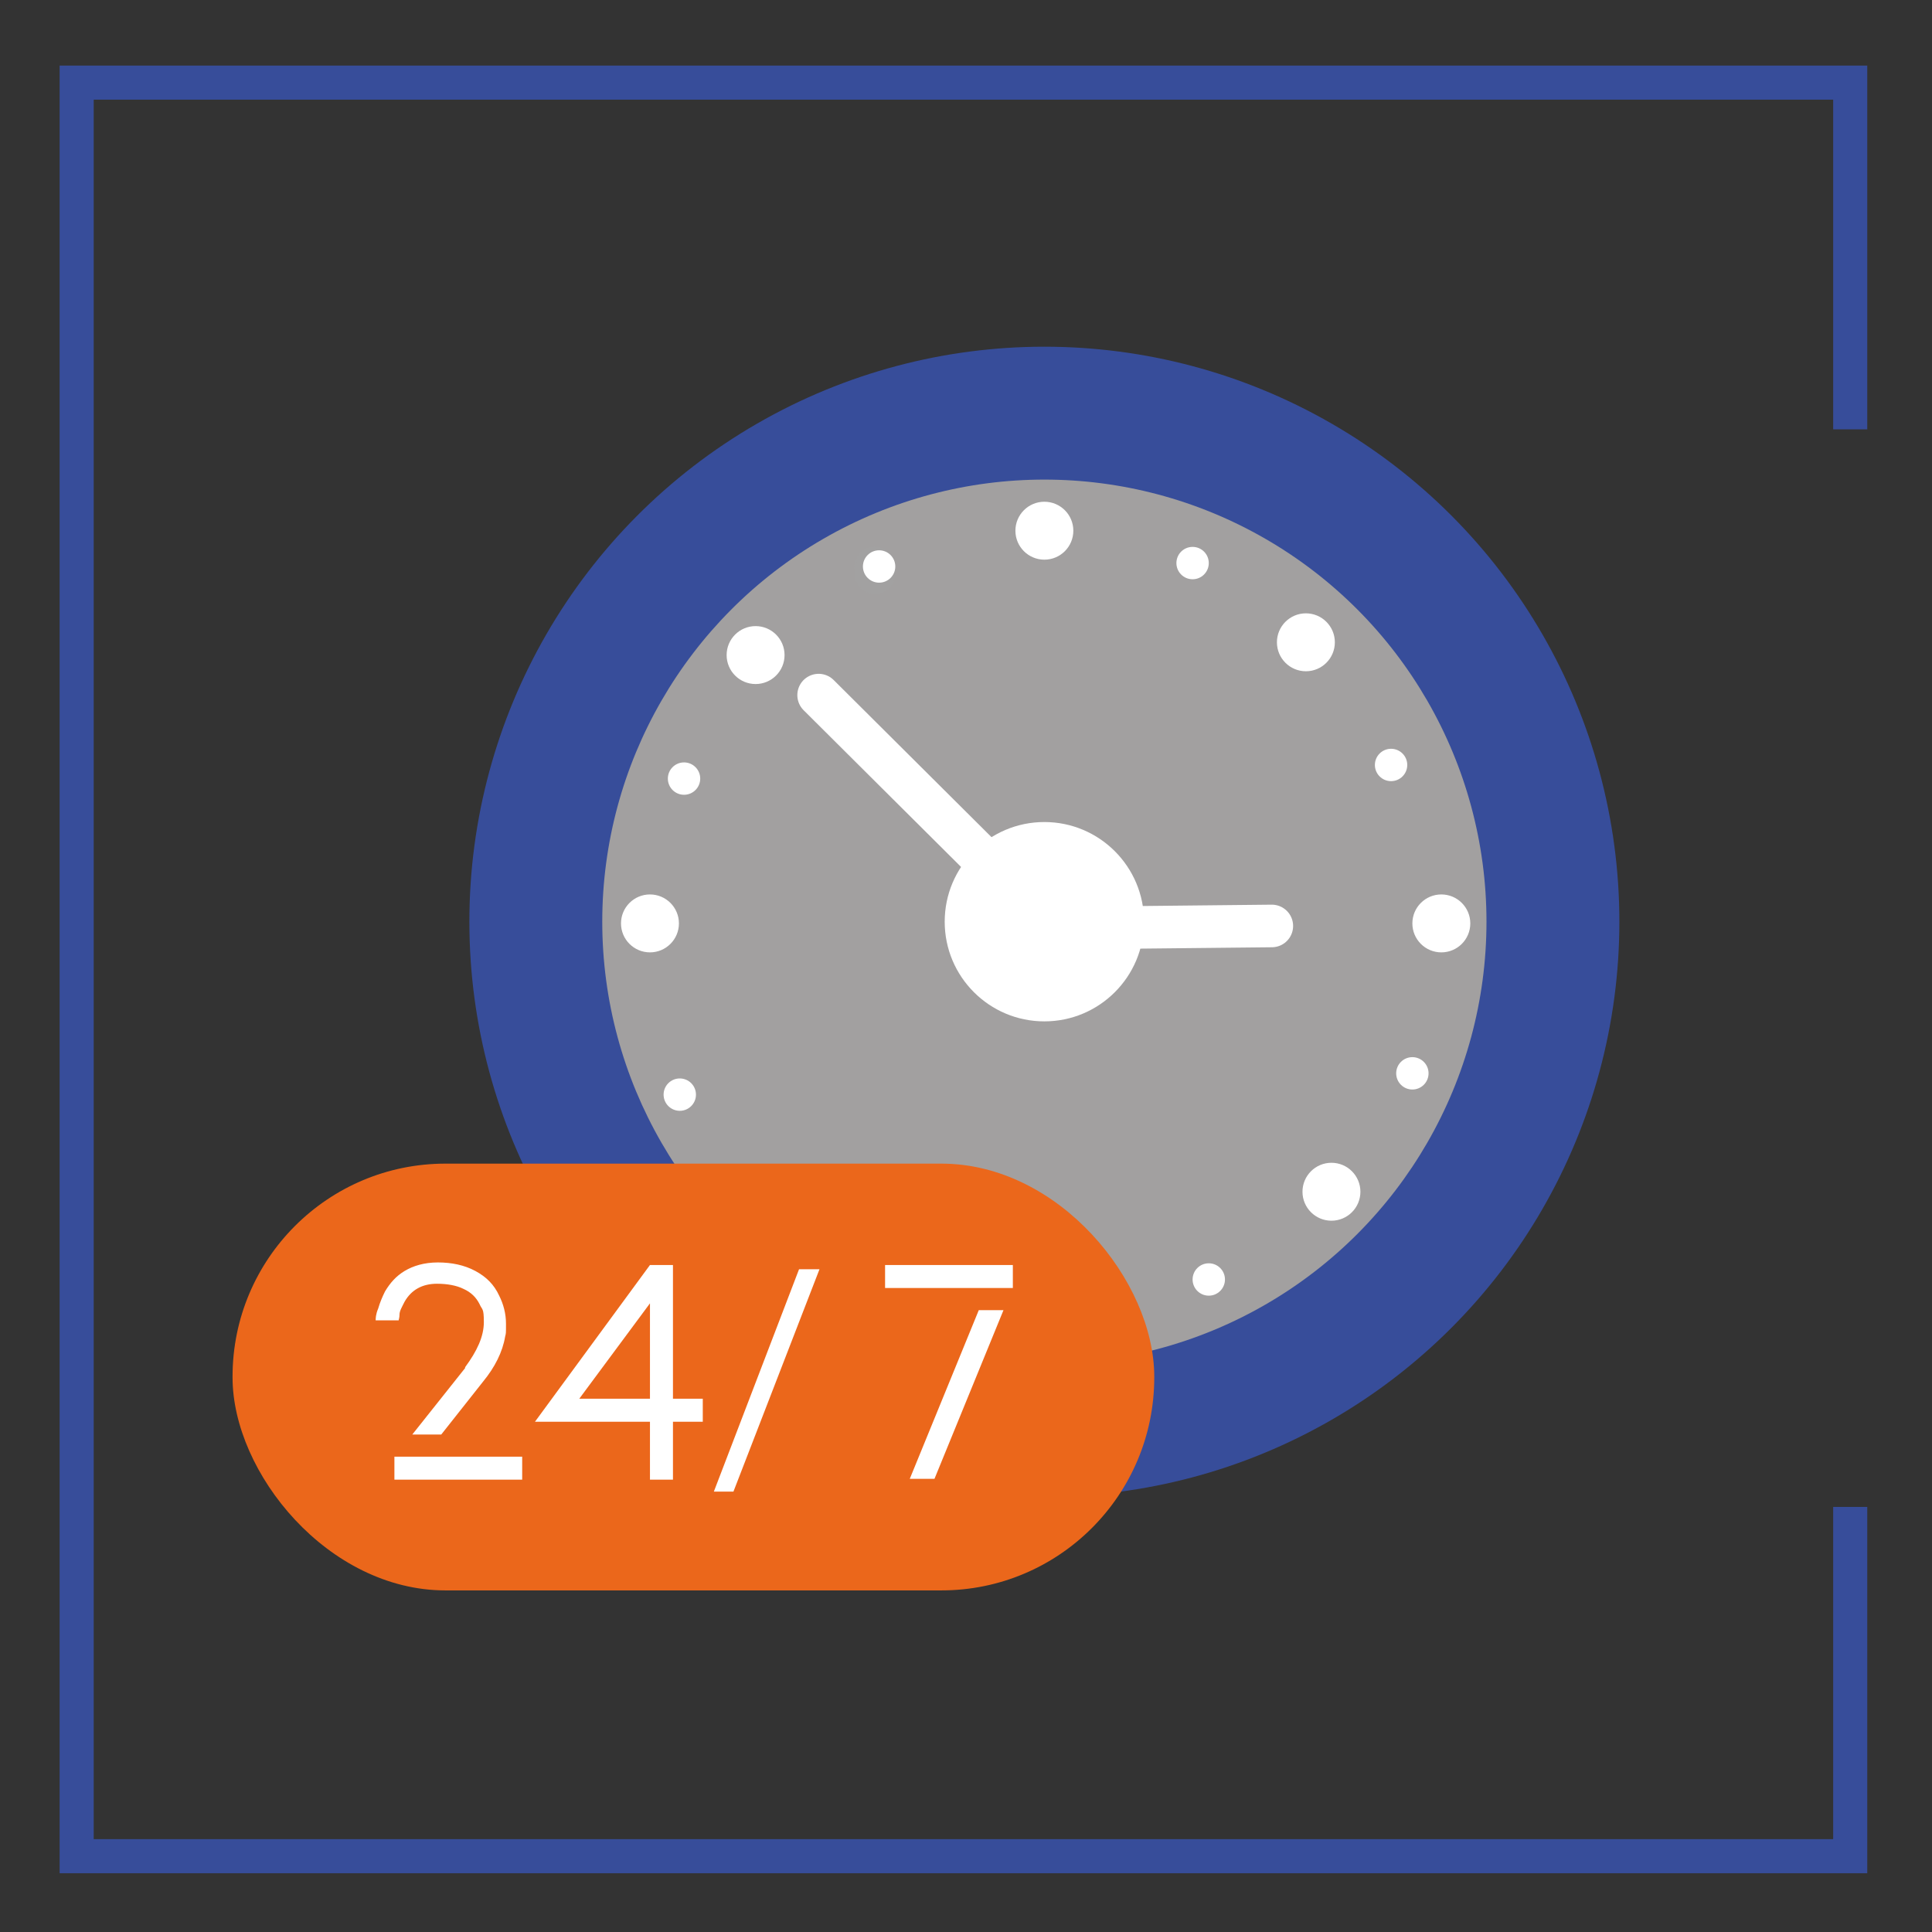 <svg xmlns="http://www.w3.org/2000/svg" id="Layer_1" viewBox="0 0 226.8 226.8"><rect x="0" y="0" width="226.8" height="226.8" fill="#333333" stroke="none"/><defs><style>      .st0 {        stroke: #374d9a;        stroke-width: 4px;      }      .st0, .st1 {        fill: none;        stroke-miterlimit: 10;      }      .st2 {        fill: #eb671b;      }      .st3 {        fill: #374d9a;      }      .st4 {        fill: #fff;      }      .st5 {        fill: #a2a0a0;      }      .st1 {        stroke: #fff;        stroke-linecap: round;        stroke-width: 5px;      }      .st6 {        fill: #a2a1a1;      }    </style></defs><polyline class="st0" points="217.2 176.9 217.2 217.9 9 217.9 9 9.7 217.2 9.7 217.2 50.4"></polyline><g><g><circle class="st3" cx="122.6" cy="108.2" r="67.5"></circle><circle class="st5" cx="122.6" cy="108.2" r="51.9"></circle><circle class="st4" cx="122.6" cy="108.2" r="11.7"></circle><line class="st1" x1="96.1" y1="81.6" x2="117.8" y2="103.2"></line><line class="st1" x1="149.3" y1="108.7" x2="120.5" y2="109"></line><circle class="st4" cx="122.6" cy="62.3" r="3.4"></circle><circle class="st4" cx="169.2" cy="108.4" r="3.4"></circle><circle class="st4" cx="76.3" cy="108.4" r="3.4"></circle><circle class="st4" cx="88.7" cy="76.9" r="3.4"></circle><circle class="st4" cx="153.3" cy="75.4" r="3.4"></circle><circle class="st4" cx="91.4" cy="142.3" r="3.4"></circle><circle class="st4" cx="156.3" cy="139.9" r="3.4"></circle><circle class="st4" cx="122.7" cy="155" r="3.4"></circle><path class="st6" d="M102.7,69.2c3.2,0,3.2-5,0-5s-3.2,5,0,5h0Z"></path><path class="st6" d="M102.7,69.7c3.2,0,3.2-5,0-5s-3.2,5,0,5h0Z"></path><circle class="st4" cx="103.2" cy="66.5" r="1.9"></circle><circle class="st4" cx="140" cy="66.1" r="1.9"></circle><circle class="st4" cx="163.3" cy="89.8" r="1.9"></circle><circle class="st4" cx="165.8" cy="126" r="1.9"></circle><circle class="st4" cx="141.9" cy="150.2" r="1.9"></circle><circle class="st4" cx="105.1" cy="151.8" r="1.9"></circle><circle class="st4" cx="79.8" cy="128.5" r="1.9"></circle><circle class="st4" cx="80.3" cy="91.4" r="1.9"></circle></g><g><rect class="st2" x="27.3" y="136.6" width="108.2" height="50.1" rx="25" ry="25"></rect><g><path class="st4" d="M54.6,160.5c1.4-1.9,2.2-3.6,2.2-5.3s-.2-1.4-.5-2.1c-.4-.8-1-1.4-1.9-1.8-.8-.4-1.9-.6-3.1-.6-1.7,0-3,.7-3.8,2.1-.3.6-.6,1.1-.6,1.5,0,.4-.1.6-.1.7h-2.7c0-.2,0-.7.3-1.4.2-.7.5-1.4.8-2,.6-1,1.3-1.8,2.3-2.4s2.3-1,3.9-1,3.1.3,4.4,1c1.3.7,2.2,1.6,2.8,2.9.5,1,.8,2.1.8,3.3s0,1.1-.1,1.5c-.3,1.8-1.2,3.6-2.6,5.3l-4.9,6.2h-3.4l6.2-7.8ZM46.3,171h15v2.7h-15v-2.7Z"></path><path class="st4" d="M76.3,166.9h-13.5l13.5-18.4h2.7s0,15.7,0,15.7h3.5v2.7h-3.5v6.8h-2.7v-6.8ZM76.3,164.2v-11.2l-8.3,11.2h8.3Z"></path><path class="st4" d="M83.8,175.1l10-26.1h2.4l-10.1,26.1h-2.4Z"></path><path class="st4" d="M103.9,148.5h15v2.7h-15v-2.7ZM114.9,153.8h2.9l-8.1,19.8h-2.9l8.1-19.8Z"></path></g></g></g></svg>